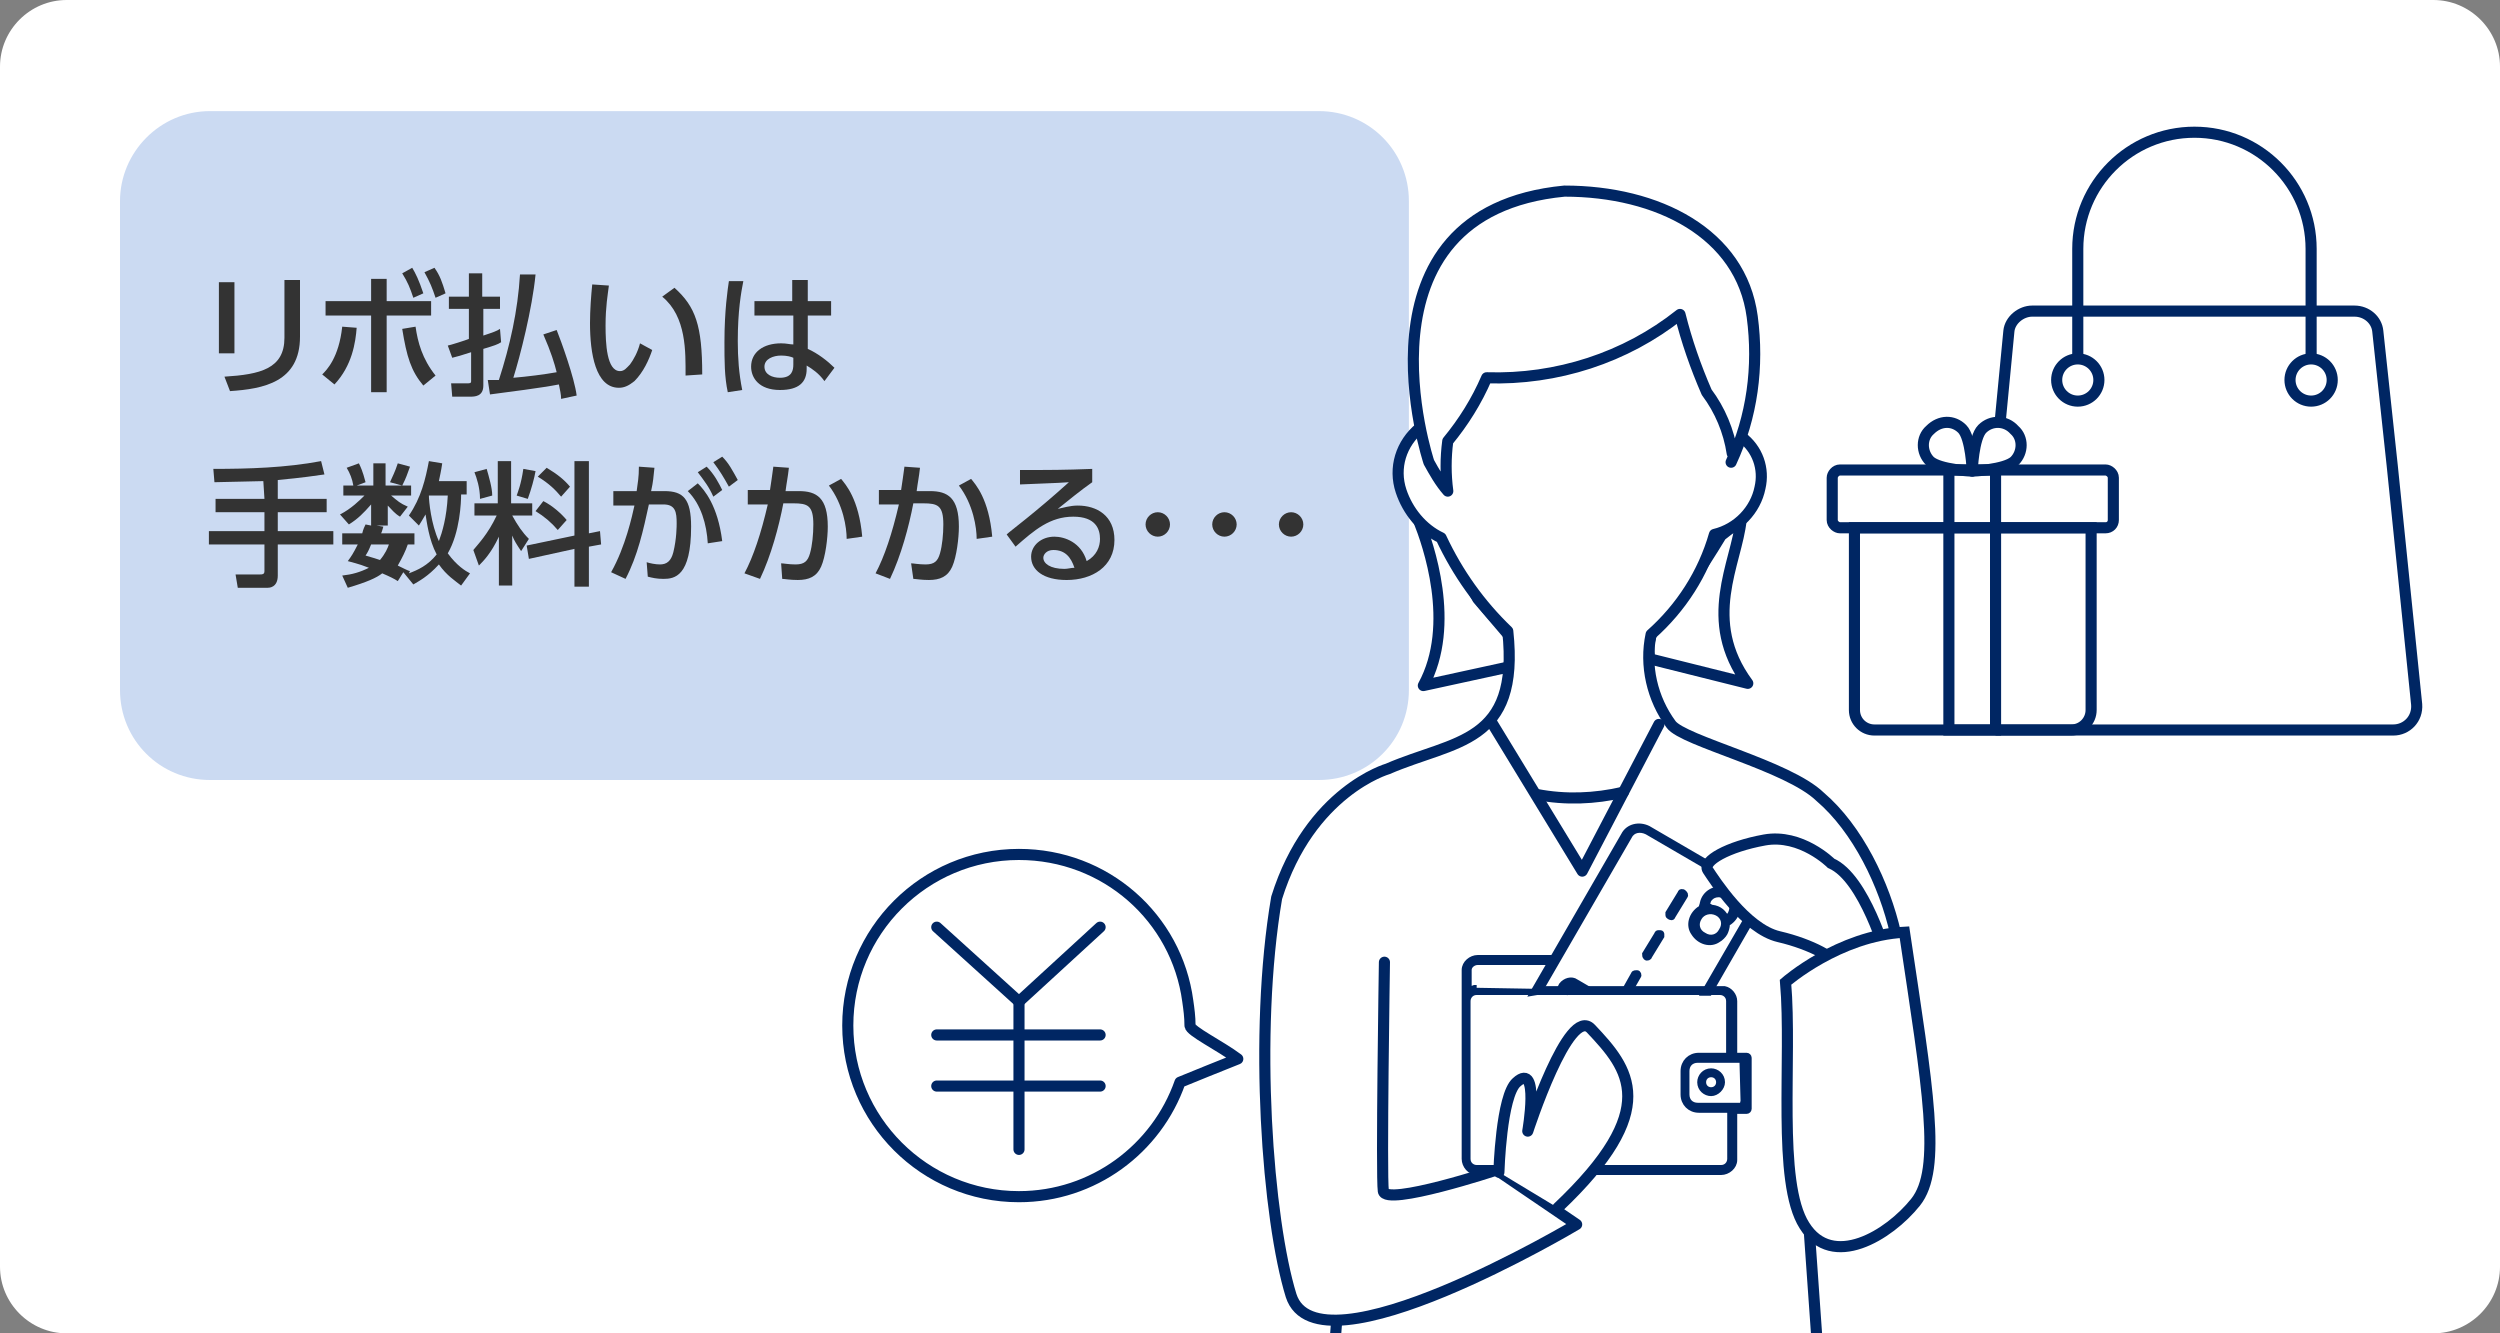 <?xml version="1.0" encoding="utf-8"?>
<!-- Generator: Adobe Illustrator 26.4.1, SVG Export Plug-In . SVG Version: 6.00 Build 0)  -->
<svg version="1.1" id="レイヤー_1" xmlns="http://www.w3.org/2000/svg" xmlns:xlink="http://www.w3.org/1999/xlink" x="0px"
	 y="0px" viewBox="0 0 225 120" style="enable-background:new 0 0 225 120;" xml:space="preserve">
<rect x="0" y="0" width="225" height="120" fill="#808080" stroke="none"/>
<style type="text/css">
	.st0{fill:#FFFFFF;}
	.st1{fill:none;stroke:#002663;stroke-miterlimit:10;}
	.st2{fill:none;stroke:#002663;stroke-linecap:round;stroke-linejoin:round;}
	.st3{fill:#CBDAF2;}
	.st4{enable-background:new    ;}
	.st5{fill:#333333;}
	.st6{fill:#FFFFFF;stroke:#002663;stroke-linecap:round;stroke-linejoin:round;}
	.st7{fill:#FFFFFF;stroke:#E60000;stroke-width:2;stroke-linecap:round;stroke-linejoin:round;}
	.st8{fill:#002663;stroke:#002663;stroke-width:0.5;stroke-miterlimit:10;}
	.st9{fill:#FFFFFF;stroke:#002663;stroke-miterlimit:10;}
</style>
<g id="レイヤー_2_00000138535303484304834560000010647099012940117175_">
	<path id="長方形_7056" class="st0" d="M6,0h213c3.3,0,6,2.7,6,6v108c0,3.3-2.7,6-6,6H6c-3.3,0-6-2.7-6-6V6C0,2.7,2.7,0,6,0z"/>
</g>
<g id="レイヤー_1_00000181057337041434621760000013707533257900763795_">
	<g>
		<path class="st1" d="M186.4,65.7h-17.7c-1,0-1.8-0.8-1.8-1.8V47.5h21.3v16.4C188.2,64.9,187.4,65.7,186.4,65.7z"/>
		<path class="st1" d="M189.5,47.5h-23.9c-0.3,0-0.7-0.3-0.7-0.7V43c0-0.3,0.3-0.7,0.7-0.7h23.9c0.3,0,0.7,0.3,0.7,0.7v3.8
			C190.2,47.2,189.9,47.5,189.5,47.5z"/>
		<rect x="175.4" y="42.3" class="st1" width="4.2" height="23.4"/>
		<g>
			<path class="st2" d="M176.6,38.6c0.8,0.8,0.9,3.8,0.9,3.8s-2.9-0.1-3.8-0.9c-0.8-0.8-0.8-2.1,0-2.8
				C174.6,37.8,175.8,37.8,176.6,38.6z"/>
		</g>
		<g>
			<path class="st2" d="M178.4,38.6c-0.8,0.8-0.9,3.8-0.9,3.8s2.9-0.1,3.8-0.9c0.8-0.8,0.8-2.1,0-2.8
				C180.5,37.8,179.2,37.8,178.4,38.6z"/>
		</g>
	</g>
	<g>
		<path class="st1" d="M179.6,65.7h35.8c1.2,0,2.2-1,2.1-2.3l-2.2-21.5l0,0L214,29.8c-0.1-1-1-1.8-2.1-1.8h-29c-1,0-2,0.8-2.1,1.8
			l-0.8,8.3"/>
		<circle class="st1" cx="187" cy="34.2" r="1.9"/>
		<circle class="st1" cx="208" cy="34.2" r="1.9"/>
		<path class="st1" d="M187,32.3v-9.9c0-5.8,4.7-10.5,10.5-10.5l0,0c5.8,0,10.5,4.7,10.5,10.5v9.9"/>
	</g>
	<path class="st3" d="M18.9,10h99.8c4.5,0,8.1,3.6,8.1,8.1v44c0,4.5-3.6,8.1-8.1,8.1H18.9c-4.5,0-8.1-3.6-8.1-8.1v-44
		C10.8,13.7,14.4,10,18.9,10z"/>
	<g class="st4">
		<path class="st5" d="M21.1,31.8h-1.4v-6.4h1.4V31.8z M27,30.3c0,4.1-3.3,4.7-6.3,4.9l-0.5-1.3c3.2-0.2,5.4-0.7,5.4-3.5v-5.2H27
			V30.3z"/>
		<path class="st5" d="M29,33.7c0.4-0.4,1.5-1.5,1.8-4.3l1.3,0.1c-0.1,1.3-0.4,3.4-2,5.1L29,33.7z M34.8,35.3h-1.4v-6.9h-4.1v-1.3
			h4.1v-2h1.4v2h4v1.3h-4V35.3z M37.4,29.4c0.2,1.4,0.6,2.9,1.8,4.4l-1.1,0.9c-1.1-1.3-1.5-2.6-1.9-5.1L37.4,29.4z M37.1,24.1
			c0.3,0.5,0.6,1.1,1,2.3l-0.9,0.4c-0.3-0.9-0.5-1.4-1-2.2L37.1,24.1z M39.1,24.1c0.5,0.7,0.7,1.3,1,2.3l-0.9,0.4
			c-0.3-0.9-0.5-1.4-1-2.3L39.1,24.1z"/>
		<path class="st5" d="M40.3,31.1c0.1,0,1.7-0.5,1.9-0.6v-2.7h-1.8v-1.1h1.8v-2.1h1.2v2.1H45v1.1h-1.5v2.4c0.9-0.3,1.2-0.4,1.5-0.6
			l0.1,1.2c-0.3,0.2-0.6,0.3-1.6,0.6v3.3c0,1-0.8,1-1.2,1h-1.6l-0.1-1.2H42c0.3,0,0.4,0,0.4-0.2v-2.6c-0.9,0.3-1.3,0.4-1.7,0.5
			L40.3,31.1z M48.2,24.7c-0.3,3.1-1.4,7.4-2,9.3c1.2-0.1,2.8-0.3,3.9-0.5c-0.2-0.8-0.5-1.8-1.2-3.4l1.2-0.4c0.4,1,1.6,4.3,1.8,5.9
			l-1.4,0.3c0-0.4-0.1-0.8-0.2-1.3c-1.5,0.3-4.7,0.7-6.2,0.9l-0.2-1.3c0.3,0,0.6,0,1,0c1-3.1,1.7-6.2,1.9-9.5L48.2,24.7z"/>
		<path class="st5" d="M54.8,25.7c-0.1,0.8-0.3,1.9-0.3,3.6c0,1.6,0.1,4.1,1.3,4.1c0.4,0,0.6-0.3,0.9-0.6c0.3-0.4,0.7-1.1,0.9-1.9
			l1.1,0.6c-0.3,0.9-0.8,2-1.6,2.8c-0.5,0.4-0.9,0.6-1.4,0.6c-2.1,0-2.6-3.1-2.6-5.8c0-1.2,0.1-2.5,0.2-3.5L54.8,25.7z M61.7,33.8
			c0-2.1,0.1-5.3-2.1-7.1l1.1-0.8c1.9,1.7,2.5,3.4,2.5,7.8L61.7,33.8z"/>
		<path class="st5" d="M66.9,25.3c-0.2,1-0.5,2.7-0.5,5.4c0,1.5,0.1,2.9,0.4,4.4l-1.3,0.2c-0.3-1.4-0.3-2.8-0.3-4.5
			c0-2.9,0.3-4.8,0.4-5.5H66.9z M74.8,27.1v1.3h-2.1v3c0.9,0.4,1.8,1.1,2.4,1.7l-0.9,1.2c-0.5-0.7-1.1-1.1-1.6-1.4v0.3
			c0,1.2-0.7,1.9-2.4,1.9c-1.9,0-2.6-1.1-2.6-2.1c0-1.3,1.1-2.1,2.7-2.1c0.5,0,0.8,0.1,1.1,0.1v-2.6h-3.5v-1.3h3.4v-1.9h1.4v1.9
			H74.8z M71.4,32.2c-0.2-0.1-0.6-0.2-1.1-0.2c-0.7,0-1.5,0.3-1.5,1s0.7,1,1.4,1c1.1,0,1.2-0.7,1.2-1.2V32.2z"/>
		<path class="st5" d="M23.7,43.3c-0.6,0-3.7,0.1-4.4,0.1l-0.1-1.2c3.2,0,6.5-0.1,9.7-0.7l0.3,1.2c-0.7,0.1-2,0.3-4.2,0.5v1.7h4.4
			v1.2H25v1.7h5V49h-5v2.8c0,1.1-0.8,1.1-0.9,1.1h-2.7l-0.2-1.2h2.2c0.2,0,0.4,0,0.4-0.3V49h-5v-1.2h5v-1.7h-4.4v-1.2h4.4L23.7,43.3
			L23.7,43.3z"/>
		<path class="st5" d="M42,43.3v1.2h-0.5c0,0.7-0.1,3.4-1.2,5.3c0.8,1.1,1.6,1.6,2,1.8l-0.8,1.1c-0.5-0.4-1.3-0.9-2-1.9
			c-1,1.1-1.8,1.5-2.3,1.8l-0.9-1.1l-0.5,0.8c-0.3-0.2-0.7-0.4-1.4-0.7c-0.5,0.4-1.4,0.8-3.1,1.3l-0.5-1.1c0.9-0.1,1.6-0.3,2.4-0.7
			c-1-0.4-1.6-0.5-1.9-0.6c0.3-0.4,0.5-0.7,0.9-1.5h-1.4v-1h1.8c0.1-0.4,0.2-0.6,0.3-0.8l0.5,0.1v-1.9c-0.7,0.8-1.2,1.3-2,1.8
			l-0.8-0.9c1-0.5,1.8-1.3,2.2-1.7h-1.9v-0.9h0.9c-0.1-0.6-0.3-1.1-0.6-1.6l1.1-0.4c0.4,0.8,0.5,1.4,0.6,1.7l-0.8,0.3h1.5v-2h1.1v2
			h1.5l-1.1-0.3c0.3-0.7,0.4-0.8,0.7-1.7l1.1,0.3c-0.3,0.8-0.3,0.9-0.7,1.7H37v0.9h-1.8c0.6,0.5,0.8,0.7,1.5,1L36,46.5
			c-0.5-0.3-0.7-0.6-1.1-1v1.8h-1l0.6,0.1c-0.1,0.3-0.1,0.4-0.2,0.6h3v1h-0.6c-0.2,0.6-0.5,1.2-0.9,1.9c0.4,0.2,1,0.5,1.1,0.5
			l-0.1,0.2c0.8-0.3,1.7-0.7,2.5-1.7c-0.7-1.3-0.9-3-1-3.6c-0.3,0.5-0.4,0.7-0.6,1l-0.9-0.9c1.1-1.6,1.5-3.3,1.8-4.9l1.2,0.2
			c-0.1,0.7-0.2,1.1-0.3,1.6L42,43.3L42,43.3z M33.4,49c-0.2,0.5-0.3,0.7-0.5,1c0.7,0.2,1,0.3,1.3,0.4c0.5-0.6,0.7-1.1,0.8-1.4H33.4
			z M38.6,44.6c0,0.5,0.2,2.6,0.9,4.1c0.3-0.8,0.7-2.1,0.8-4.1H38.6z"/>
		<path class="st5" d="M44.9,48.3c-0.7,1.5-1.4,2.2-1.8,2.6l-0.5-1.4c0.4-0.5,1.3-1.4,2.1-3.1h-2v-1.1h2.1v-3.8H46v3.8h1.9v1.1h-1.8
			c0.5,0.9,0.9,1.5,1.5,2.1l-0.7,1.1c-0.4-0.6-0.6-0.9-0.8-1.4v4.5h-1.2V48.3z M43.8,42.2c0.2,0.7,0.5,1.7,0.5,2.4l-1.1,0.3
			c0-1-0.3-1.9-0.5-2.4L43.8,42.2z M48.2,42.4c-0.1,0.6-0.4,1.7-0.7,2.5l-1-0.3c0.1-0.3,0.4-1,0.6-2.4L48.2,42.4z M51.7,48.2v-6.7
			H53V48l1-0.2l0.1,1.2L53,49.2v3.6h-1.3v-3.4l-4.1,0.9l-0.2-1.2L51.7,48.2z M48.9,45.1c0.8,0.4,1.6,1.1,2.1,1.7l-0.8,0.9
			c-0.6-0.7-1.2-1.2-2-1.7L48.9,45.1z M49.2,42.1c1,0.6,1.6,1.1,2.1,1.7l-0.8,0.9c-0.5-0.6-1.1-1.2-2.1-1.8L49.2,42.1z"/>
		<path class="st5" d="M55,51.5c1.3-2.3,1.9-5.1,2.1-6h-1.9v-1.3h2.1c0.1-0.8,0.2-1.2,0.2-2.2l1.4,0.1c-0.1,0.9-0.1,1.2-0.3,2.1h1.2
			c1.7,0,2.4,0.7,2.4,3.2c0,4.5-1.5,4.7-2.5,4.7c-0.6,0-1-0.1-1.4-0.2l-0.1-1.3c0.3,0.1,0.8,0.2,1.2,0.2c0.6,0,1-0.3,1.2-1.1
			c0.3-1.2,0.3-2.4,0.3-2.6c0-1-0.1-1.7-1.2-1.7h-1.3c-0.5,2.3-1,4.6-2.1,6.7L55,51.5z M63.7,48.9c-0.1-1.7-0.6-3.5-1.8-4.7l0.9-0.7
			c0.6,0.6,1.8,2,2.2,5.2L63.7,48.9z M63.6,42c0.7,0.7,1.1,1.5,1.4,2.1l-0.8,0.6c-0.4-0.9-0.8-1.4-1.4-2.2L63.6,42z M65,41.1
			c0.6,0.6,0.9,1.2,1.4,2.1l-0.8,0.6c-0.5-0.9-0.8-1.4-1.4-2.2L65,41.1z"/>
		<path class="st5" d="M67,51.6c0.8-1.5,1.5-3.6,2.1-6.2h-1.8v-1.3h2c0.1-0.7,0.2-1.3,0.3-2.1l1.4,0.1c-0.1,0.9-0.2,1.3-0.3,2.1h1.2
			c1.6,0,2.6,0.6,2.6,3.2c0,1-0.2,2.7-0.6,3.6c-0.4,0.9-1.1,1.2-2.1,1.2c-0.7,0-1.2-0.1-1.4-0.1l-0.1-1.4c0.2,0,0.7,0.1,1.3,0.1
			c0.8,0,1.1-0.3,1.3-1c0.2-0.7,0.3-1.7,0.3-2.6c0-1.7-0.5-1.9-1.8-1.9h-0.9c-0.4,2.1-1.1,4.7-2.1,6.8L67,51.6z M76.2,48.5
			c0-1-0.3-3.1-1.6-4.8l1.1-0.6c0.4,0.5,1.6,1.8,1.9,5.2L76.2,48.5z"/>
		<path class="st5" d="M78.8,51.6c0.8-1.5,1.5-3.6,2.1-6.2h-1.8v-1.3h2c0.1-0.7,0.2-1.3,0.3-2.1l1.4,0.1c-0.1,0.9-0.2,1.3-0.3,2.1
			h1.2c1.6,0,2.6,0.6,2.6,3.2c0,1-0.2,2.7-0.6,3.6c-0.4,0.9-1.1,1.2-2.1,1.2c-0.7,0-1.2-0.1-1.4-0.1L82,50.7c0.2,0,0.7,0.1,1.3,0.1
			c0.8,0,1.1-0.3,1.3-1c0.2-0.7,0.3-1.7,0.3-2.6c0-1.7-0.5-1.9-1.8-1.9h-0.9c-0.4,2.1-1.1,4.7-2.1,6.8L78.8,51.6z M87.9,48.5
			c0-1-0.3-3.1-1.6-4.8l1.1-0.6c0.4,0.5,1.6,1.8,1.9,5.2L87.9,48.5z"/>
		<path class="st5" d="M98.3,43.4c-1,0.7-2.1,1.6-3.1,2.4c0.5-0.1,1.1-0.3,1.8-0.3c1.7,0,3.3,0.9,3.3,3.1c0,2.4-2,3.6-4.3,3.6
			c-2.1,0-3.2-0.9-3.2-2.1c0-1,0.9-1.8,2.1-1.8c0.9,0,2.4,0.5,2.9,2.2c0.9-0.5,1.2-1.3,1.2-2c0-0.9-0.4-2-2.4-2
			c-2.1,0-3.5,1.2-5.2,2.7l-0.8-1.1c0.3-0.3,2.5-1.9,5.6-4.7c-1.4,0.1-2.4,0.1-4.4,0.2v-1.3c2.8,0,3.9,0,6.5-0.1V43.4z M94.8,49.5
			c-0.6,0-0.9,0.4-0.9,0.7c0,0.5,0.6,1,1.9,1c0.3,0,0.6-0.1,0.9-0.1C96.4,50.2,95.9,49.5,94.8,49.5z"/>
		<path class="st5" d="M105.3,47.2c0,0.6-0.5,1.1-1.1,1.1s-1.1-0.5-1.1-1.1s0.5-1.1,1.1-1.1C104.8,46.1,105.3,46.6,105.3,47.2z"/>
		<path class="st5" d="M111.3,47.2c0,0.6-0.5,1.1-1.1,1.1s-1.1-0.5-1.1-1.1s0.5-1.1,1.1-1.1C110.8,46.1,111.3,46.6,111.3,47.2z"/>
		<path class="st5" d="M117.3,47.2c0,0.6-0.5,1.1-1.1,1.1s-1.1-0.5-1.1-1.1s0.5-1.1,1.1-1.1C116.8,46.1,117.3,46.6,117.3,47.2z"/>
	</g>
	<path id="パス_9000-2-2_00000178904830144198503130000014880617888011731874_" class="st6" d="M162.8,110.3l0.7,9.9L162.8,110.3"
		/>
	<path id="パス_9000-2-2_00000170246821130049486210000009093499106322425005_" class="st7" d="M121.2,112.2"/>
	<path id="パス_9003-2" class="st6" d="M127.7,46.9c0.8,2,3.4,9.3,0.4,14.8l7.8-1.7v-2.7l-2.9-3.4l-3.1-5.7L127.7,46.9z"/>
	<path id="パス_9004-2" class="st6" d="M148.5,59.3l8.8,2.2c-4.2-5.7-1-10.8-0.6-14.7l-1.8,1.4c0,0-4.2,7-6.1,8.5
		C148.4,57.5,148.3,58.4,148.5,59.3z"/>
	<path class="st7" d="M143.9,89.6"/>
	<path class="st7" d="M143.9,84.3"/>
	<path class="st7" d="M103.4,84.3"/>
	<path class="st7" d="M103.4,89.6"/>
	<path id="パス_9000-2-4" class="st6" d="M170.6,84c-1-4.4-3.4-9.4-6.8-12.3c-2.9-2.8-12.3-5-13.4-6.5c-1.7-2.3-2.4-5.3-1.8-8.1
		c2.7-2.4,4.7-5.5,5.7-9c2.1-0.5,3.7-2.2,4.1-4.2c0.4-1.7-0.2-3.5-1.7-4.6l-2.9-6.8l-2.9-8.7h-17l-3.6,1.7l-0.8,5.2l-1.7,7.8
		c-1.7,1.4-2.4,3.6-1.7,5.7c0.6,1.8,1.9,3.4,3.6,4.2c1.5,3.2,3.5,6,6,8.4c1.1,10.2-4.8,9.8-10.8,12.4c0,0-7,2-10,11.6
		c-2.1,12.3-0.8,29,1.3,35.8c2.4,7.5,25.7-6.4,25.7-6.4l-7.2-4.9c0,0-10,3.3-10.2,1.9s0.1-20.6,0.1-20.6"/>
	<g id="グループ_15668-2">
		<path id="パス_9001-2" class="st6" d="M155.9,40.8c-0.3-2-1.1-3.9-2.3-5.5c-1-2.3-1.8-4.6-2.4-7c-4.9,3.9-11.1,5.9-17.4,5.7
			c-0.9,2.1-2.1,4-3.5,5.7c-0.2,1.5-0.2,3,0,4.5c-0.7-0.8-1.2-1.7-1.7-2.6c0,0-7.5-22.5,12.2-24.4c8.4,0,15.9,3.8,16.9,11.3
			c0.6,4.5,0,9-1.9,13.1"/>
	</g>
	<path id="パス_9005-2" class="st2" d="M138.3,71.5c2.6,0.5,5.2,0.4,7.8-0.2"/>
	<path id="パス_9002-2" class="st2" d="M134.3,65.1l8.1,13.3l6.9-13.2"/>
	<line class="st2" x1="120.2" y1="120.2" x2="120.3" y2="118.9"/>
	<g>
		<path id="パス_9144_00000094589603980850042010000005401529077177941908_" class="st8" d="M154,98.4c-0.5,0-1-0.4-1-1
			c0-0.5,0.4-1,1-1c0.5,0,1,0.4,1,1C155,97.9,154.5,98.4,154,98.4z M154,96.7c-0.4,0-0.7,0.3-0.7,0.7s0.3,0.7,0.7,0.7
			s0.7-0.3,0.7-0.7S154.4,96.7,154,96.7L154,96.7L154,96.7z"/>
		<path id="パス_9145_00000070085473445253935880000007702240242591645846_" class="st8" d="M132.9,88.9c-0.1,0-0.1,0-0.2,0
			l-0.5,0.2v-1.8c0-0.4,0.4-0.7,0.8-0.7h6.8l0.2-0.4h-7c-0.6,0-1.2,0.5-1.2,1.1l0,0v17c0,0.6,0.5,1.2,1.1,1.2l0,0h22
			c0.6,0,1.2-0.5,1.2-1.1l0,0V100h1.1c0.1,0,0.2-0.1,0.2-0.2l0,0v-4.6c0-0.1-0.1-0.2-0.2-0.2l0,0h-1.1v-4.9c0-0.5-0.4-1-0.9-1.1
			h-0.1h-16.5 M155.7,104.3c0,0.4-0.3,0.8-0.8,0.8h-22c-0.4,0-0.8-0.3-0.8-0.8V90.1c0-0.4,0.3-0.8,0.8-0.8h21.9
			c0.4,0,0.8,0.3,0.8,0.8V95h-2.7c-0.8,0-1.4,0.6-1.4,1.4v2.1c0,0.8,0.6,1.4,1.4,1.4h2.8V104.3z M156.9,99.1l-0.1,0.4h-4
			c-0.6,0-1-0.4-1-1l0,0v-2.1c0-0.6,0.4-1,1-1l0,0h4L156.9,99.1z"/>
		<g id="グループ_16564_00000066494080740301542750000003395387499271969952_" transform="translate(1251.238 454.167)">
			<path id="パス_9146_00000073688170976982875870000008571314126981908898_" class="st8" d="M-1096-374.1c-0.9-0.2-1.8,0.3-2,1.2
				c0,0.1-0.1,0.3-0.1,0.4v0.1h-0.1c-0.8,0.5-1.1,1.5-0.6,2.2l0,0c0.5,0.8,1.5,1.1,2.2,0.6l0,0c0.2-0.1,0.5-0.4,0.6-0.6
				s0.2-0.5,0.2-0.8v-0.1h0.1c0.8-0.5,1.1-1.5,0.6-2.2l0,0C-1095.2-373.7-1095.6-374-1096-374.1z M-1096.7-372
				c0.6,0.3,0.8,1,0.4,1.6c-0.3,0.6-1,0.8-1.6,0.4c-0.6-0.3-0.8-1-0.4-1.6l0,0l0,0C-1098-372.1-1097.3-372.3-1096.7-372L-1096.7-372
				z M-1097.4-372.6h-0.2v-0.2c0-0.1,0.1-0.2,0.1-0.3c0.3-0.6,1-0.7,1.6-0.4c0.6,0.3,0.7,1,0.4,1.6l0,0c-0.1,0.1-0.1,0.2-0.2,0.3
				l-0.1,0.1l-0.1-0.1c-0.3-0.6-0.8-0.9-1.5-0.9C-1097.3-372.6-1097.4-372.6-1097.4-372.6L-1097.4-372.6z"/>
			<path id="パス_9147_00000029044367262320655600000007034418822970607764_" class="st8" d="M-1103.1-368c0.1,0.1,0.3,0,0.3-0.1
				l1.1-1.8c0-0.1,0-0.1,0-0.2s-0.1-0.1-0.1-0.1c-0.1,0-0.1,0-0.2,0s-0.1,0.1-0.1,0.1l-1.1,1.8
				C-1103.2-368.2-1103.2-368.1-1103.1-368z"/>
			<path id="パス_9148_00000009563036921887866210000017524868202604457606_" class="st8" d="M-1099.9-373.9
				c-0.1,0-0.1,0.1-0.1,0.1l-1.1,1.8c0,0.1,0,0.1,0,0.2s0.2,0.2,0.3,0.2c0.1,0,0.1-0.1,0.1-0.1l1.1-1.8c0.1-0.1,0-0.3-0.1-0.3l0,0
				C-1099.7-373.9-1099.8-373.9-1099.9-373.9z"/>
			<path id="パス_9149_00000171686912335192700720000006262654172993729178_" class="st8" d="M-1112.7-364.9l8.1-14
				c0.3-0.6,1-0.7,1.6-0.4l9.1,5.3c0.6,0.3,0.7,1,0.4,1.6l-4.4,7.6h0.5l4.2-7.3l0.1-0.1l0,0c0.4-0.8,0.1-1.7-0.7-2.1l-9.1-5.3
				c-0.8-0.4-1.8-0.2-2.2,0.6l-8.2,14.2L-1112.7-364.9z"/>
			<path id="パス_9150_00000132794427120215318340000013211341052307817877_" class="st8" d="M-1110.3-364.9l0.1-0.2
				c0.1-0.2,0.4-0.3,0.6-0.2l0.4,0.2l-0.1,0.1h1.2c0,0-0.1,0-0.1-0.1l-1.2-0.7c-0.4-0.3-1-0.1-1.3,0.3l-0.2,0.4L-1110.3-364.9z"/>
			<path id="パス_9151_00000161616906501312872340000006560283112395333812_" class="st8" d="M-1104.6-364.9l0.8-1.4
				c0.1-0.1,0-0.3-0.1-0.3s-0.3,0-0.3,0.1l-0.9,1.6L-1104.6-364.9z"/>
		</g>
	</g>
	<path class="st6" d="M140.2,108.7c9.4-8.9,6.4-12.5,3-16.1c-2-2.2-5.7,9.2-5.7,9.2s1.1-6.3-1-4.4c-1.4,1.2-1.6,8.1-1.6,8.1"/>
	<path class="st9" d="M164.8,77.7c0,0-2.7-2.7-6-2.1s-5.6,1.9-5.1,2.7c0.6,0.9,3.4,5.3,6.4,6s5.2,2,5.4,2.7s4.3-0.9,4.3-0.9
		S167.8,79,164.8,77.7z"/>
	<path class="st9" d="M160.7,88.4c0,0,4.8-4.2,10.7-4.5c2.1,14.1,3.4,21.3,1,24.3s-7.5,6.1-10,2.1
		C159.9,106.4,161.3,95.3,160.7,88.4z"/>
</g>
<g id="Layer_1">
	<g>
		<path id="Ellipse_306" class="st2" d="M91.7,76.9c7.8,0,14.2,5.7,15.2,13.2c0.1,0.7,0.2,1.4,0.2,2.2c0,0.5,2.7,1.8,4.3,3
			c-2,0.8-3.5,1.4-5.2,2.1c-2.1,6-7.8,10.3-14.5,10.3c-8.5,0-15.4-6.9-15.4-15.4S83.2,76.9,91.7,76.9z"/>
		<g id="グループ_13218_5_" transform="translate(35.709 7.645)">
			<g id="グループ_13217_5_" transform="translate(0 0)">
				<g id="グループ_13216_5_">
					<line id="線_2056_5_" class="st2" x1="56" y1="82.5" x2="63.3" y2="75.8"/>
					<line id="線_2057_5_" class="st2" x1="48.6" y1="75.8" x2="56" y2="82.5"/>
					<line id="線_2058_5_" class="st2" x1="56" y1="95.8" x2="56" y2="82.5"/>
					<line id="線_2059_5_" class="st2" x1="48.6" y1="85.5" x2="56" y2="85.5"/>
					<line id="線_2060_5_" class="st2" x1="48.6" y1="90.1" x2="56" y2="90.1"/>
					<line id="線_2061_5_" class="st2" x1="56" y1="85.5" x2="63.3" y2="85.5"/>
					<line id="線_2062_5_" class="st2" x1="56" y1="90.1" x2="63.3" y2="90.1"/>
				</g>
			</g>
		</g>
	</g>
</g>
</svg>
